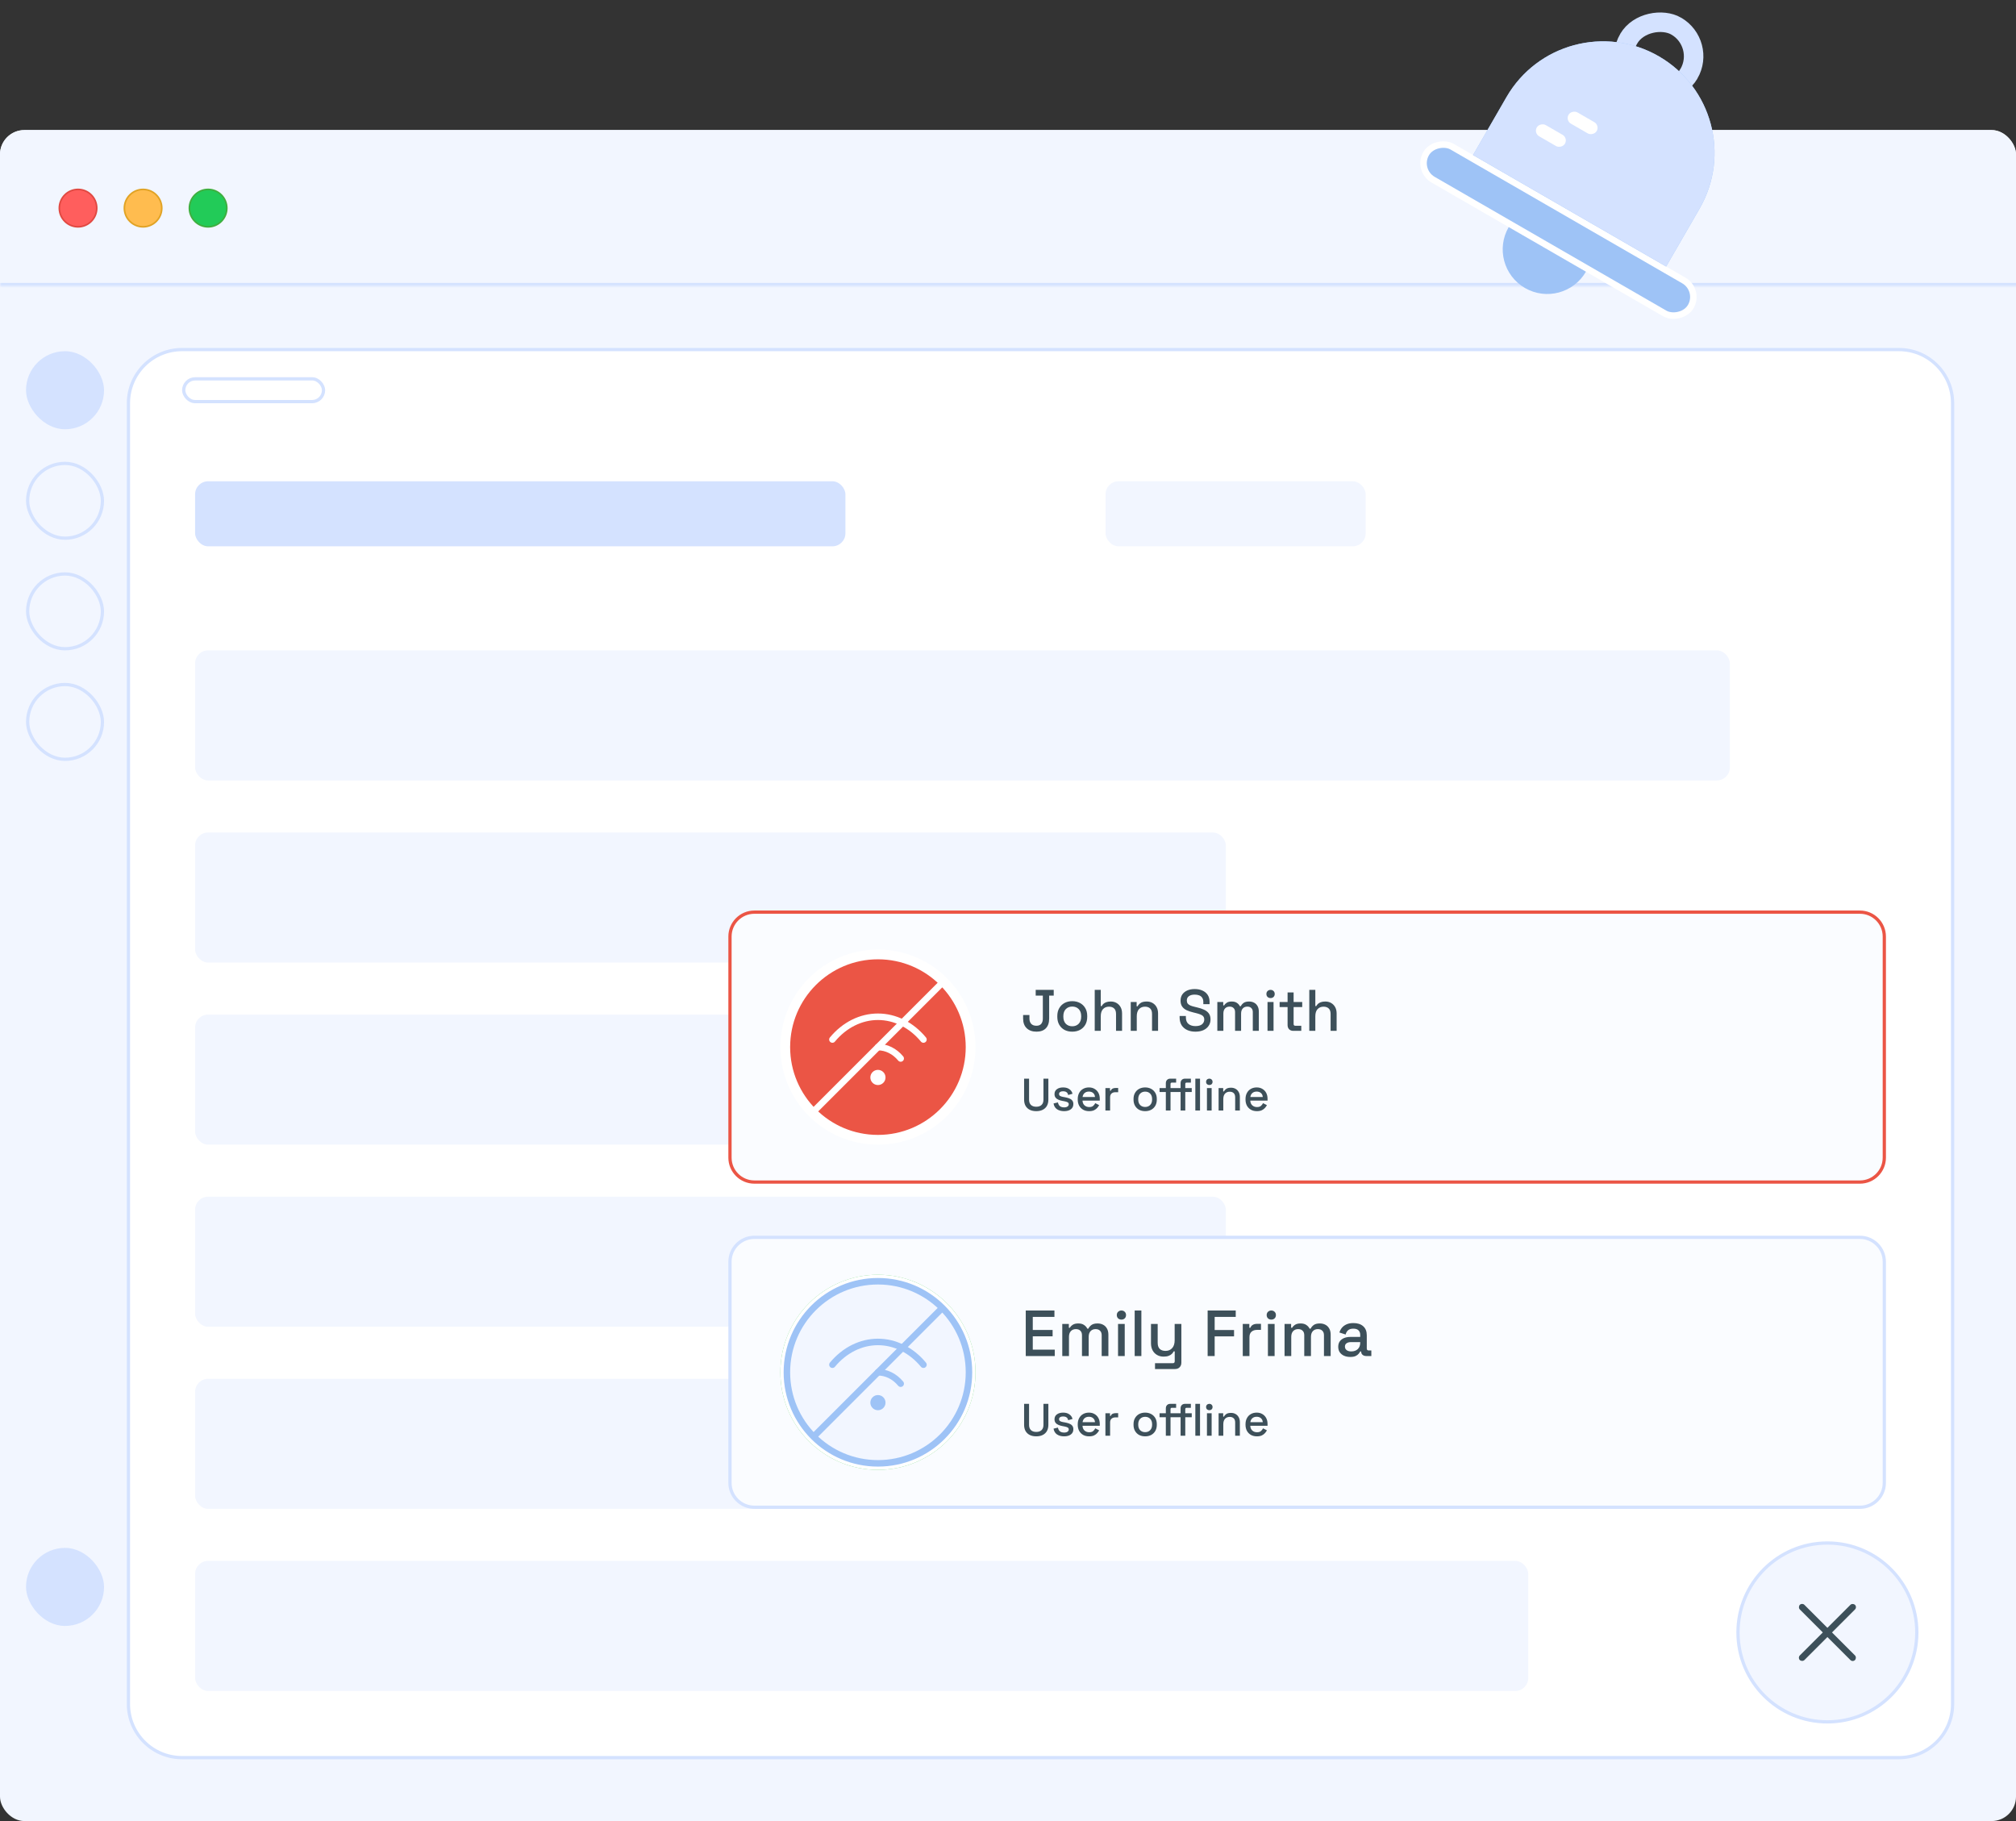 <?xml version="1.0" encoding="UTF-8"?>
<svg xmlns="http://www.w3.org/2000/svg" width="620" height="560" viewBox="0 0 620 560" fill="none">
  <rect x="0" y="0" width="620" height="560" fill="#333333" stroke="none"/>
  <g clip-path="url(#clip0_2603_4673)">
    <g clip-path="url(#clip1_2603_4673)">
      <rect x="1.366" y="0.366" width="11.714" height="94" rx="5.857" transform="matrix(0.5 0.866 0.866 -0.5 308.651 125.751)" fill="#D4E2FF" stroke="white" stroke-width="2"></rect>
      <path d="M344.834 121.119C348.621 127.679 357.009 129.926 363.568 126.139C370.127 122.352 372.375 113.964 368.588 107.405L344.834 121.119Z" fill="#9EC3F6"></path>
      <rect x="4.098" y="1.098" width="21.429" height="21.429" rx="10.714" transform="matrix(0.5 0.866 0.866 -0.5 304.789 47.956)" stroke="#D4E2FF" stroke-width="6"></rect>
      <path d="M322.427 54.877C306.028 64.344 300.409 85.313 309.877 101.712L320.163 119.527L379.548 85.242L369.262 67.426C359.794 51.028 338.825 45.409 322.427 54.877Z" fill="#9EC3F6"></path>
      <path d="M322.427 54.877C306.028 64.344 300.409 85.313 309.877 101.712L320.163 119.527L379.548 85.242L369.262 67.426C359.794 51.028 338.825 45.409 322.427 54.877Z" fill="#D4E2FF"></path>
      <rect width="4" height="10" rx="2" transform="matrix(0.5 0.866 0.866 -0.5 350.287 80.023)" fill="white"></rect>
      <rect width="4" height="10" rx="2" transform="matrix(0.5 0.866 0.866 -0.5 340.525 76.136)" fill="white"></rect>
    </g>
    <path d="M355.182 163.646L357.131 146.627L352.307 149.224L354.272 133.473" stroke="#D4E2FF" stroke-linecap="round" stroke-linejoin="round"></path>
    <path d="M401.08 138.941L385.801 131.195L390.624 128.599L376.395 121.565" stroke="#D4E2FF" stroke-linecap="round" stroke-linejoin="round"></path>
    <path d="M383.607 165.306L375.256 150.305L380.673 150.876L372.796 137.055" stroke="#D4E2FF" stroke-linecap="round" stroke-linejoin="round"></path>
    <g clip-path="url(#clip2_2603_4673)">
      <rect y="40" width="620" height="520" rx="7.5" fill="#F2F6FF"></rect>
      <mask id="path-12-inside-1_2603_4673" fill="white">
        <path d="M0 45C0 42.239 2.239 40 5 40H835C837.761 40 840 42.239 840 45V88H0V45Z"></path>
      </mask>
      <path d="M0 45C0 42.239 2.239 40 5 40H835C837.761 40 840 42.239 840 45V88H0V45Z" fill="#F2F6FF"></path>
      <path d="M0 40H840H0ZM840 89H0V87H840V89ZM0 88V40V88ZM840 40V88V40Z" fill="#D4E2FF" mask="url(#path-12-inside-1_2603_4673)"></path>
      <circle cx="24" cy="64" r="5.75" fill="#FF5E5D" stroke="#E14942" stroke-width="0.5"></circle>
      <circle cx="44" cy="64" r="5.75" fill="#FFBC4F" stroke="#E1A325" stroke-width="0.5"></circle>
      <circle cx="64" cy="64" r="5.75" fill="#22CB58" stroke="#3EAF3F" stroke-width="0.5"></circle>
      <rect x="8.5" y="142.5" width="23" height="23" rx="11.5" stroke="#D4E2FF"></rect>
      <rect x="8" y="108" width="24" height="24" rx="12" fill="#D4E2FF"></rect>
      <rect x="8.5" y="176.5" width="23" height="23" rx="11.5" stroke="#D4E2FF"></rect>
      <rect x="8.5" y="210.5" width="23" height="23" rx="11.5" stroke="#D4E2FF"></rect>
      <rect x="8" y="476" width="24" height="24" rx="12" fill="#D4E2FF"></rect>
      <path d="M56 107.5C46.887 107.5 39.5 114.887 39.5 124V524C39.5 533.113 46.887 540.5 56 540.5H584C593.113 540.5 600.5 533.113 600.5 524V124C600.5 114.887 593.113 107.5 584 107.5H56Z" fill="white" stroke="#D4E2FF"></path>
      <rect x="56.5" y="116.5" width="43" height="7" rx="3.5" fill="white" stroke="#D4E2FF"></rect>
      <rect x="60" y="200" width="472" height="40" rx="4" fill="#F2F6FF"></rect>
      <rect x="60" y="256" width="317" height="40" rx="4" fill="#F2F6FF"></rect>
      <rect x="60" y="312" width="472" height="40" rx="4" fill="#F2F6FF"></rect>
      <rect x="60" y="368" width="317" height="40" rx="4" fill="#F2F6FF"></rect>
      <rect x="60" y="424" width="430" height="40" rx="4" fill="#F2F6FF"></rect>
      <rect x="60" y="480" width="410" height="40" rx="4" fill="#F2F6FF"></rect>
      <rect x="60" y="148" width="200" height="20" rx="4" fill="#D4E2FF"></rect>
      <rect x="340" y="148" width="80" height="20" rx="4" fill="#F2F6FF"></rect>
      <circle cx="562" cy="502" r="27.5" fill="#F2F6FF" stroke="#D4E2FF"></circle>
      <rect x="552.808" y="509.778" width="24" height="2" rx="1" transform="rotate(-45 552.808 509.778)" fill="#3D505A"></rect>
      <rect x="554.222" y="492.808" width="24" height="2" rx="1" transform="rotate(45 554.222 492.808)" fill="#3D505A"></rect>
    </g>
    <g clip-path="url(#clip3_2603_4673)">
      <rect x="522.919" y="89.181" width="11.714" height="94" rx="5.857" transform="rotate(120 522.919 89.181)" fill="#9EC3F6" stroke="white" stroke-width="2"></rect>
      <path d="M487.734 83.55C483.947 90.109 475.56 92.357 469 88.57C462.441 84.782 460.193 76.395 463.981 69.835L487.734 83.55Z" fill="#9EC3F6"></path>
      <rect x="524.781" y="13.386" width="21.429" height="21.429" rx="10.714" transform="rotate(120 524.781 13.386)" stroke="#D4E2FF" stroke-width="6"></rect>
      <path d="M510.144 17.307C526.542 26.775 532.161 47.744 522.693 64.142L512.407 81.958L453.023 47.672L463.308 29.857C472.776 13.458 493.745 7.84 510.144 17.307Z" fill="#9EC3F6"></path>
      <path d="M510.144 17.307C526.542 26.775 532.161 47.744 522.693 64.142L512.407 81.958L453.023 47.672L463.308 29.857C472.776 13.458 493.745 7.84 510.144 17.307Z" fill="#D4E2FF"></path>
      <rect x="482.285" y="42.454" width="4" height="10" rx="2" transform="rotate(120 482.285 42.454)" fill="white"></rect>
      <rect x="492.047" y="38.566" width="4" height="10" rx="2" transform="rotate(120 492.047 38.566)" fill="white"></rect>
    </g>
    <path d="M579.5 388C579.5 383.858 576.142 380.5 572 380.5L232 380.5C227.858 380.5 224.5 383.858 224.5 388L224.5 456C224.5 460.142 227.858 463.5 232 463.5L572 463.5C576.142 463.5 579.5 460.142 579.5 456L579.5 388Z" fill="#FAFCFF" stroke="#D4E2FF"></path>
    <circle cx="270" cy="422" r="30" fill="#61CE70"></circle>
    <circle cx="270" cy="422" r="29" fill="#F2F6FF" stroke="white" stroke-width="2"></circle>
    <path d="M289.799 402.201C294.866 407.268 298 414.268 298 422C298 437.464 285.464 450 270 450C262.268 450 255.268 446.866 250.201 441.799M289.799 402.201C284.732 397.134 277.732 394 270 394C254.536 394 242 406.536 242 422C242 429.732 245.134 436.732 250.201 441.799M289.799 402.201L250.201 441.799" stroke="#9EC3F6" stroke-width="2"></path>
    <path d="M270 422C272.626 422 275.143 423.259 277 425.5" stroke="#9EC3F6" stroke-width="2" stroke-linecap="round"></path>
    <path d="M256 419.667C259.713 415.185 264.749 412.667 270 412.667C275.251 412.667 280.287 415.185 284 419.667" stroke="#9EC3F6" stroke-width="2" stroke-linecap="round"></path>
    <circle cx="270" cy="431.333" r="2.333" fill="#9EC3F6"></circle>
    <path d="M318.69 441.696C317.915 441.696 317.248 441.556 316.688 441.276C316.137 440.996 315.708 440.595 315.4 440.072C315.101 439.54 314.952 438.896 314.952 438.14V431.7H316.478V438.182C316.478 438.873 316.669 439.405 317.052 439.778C317.435 440.151 317.981 440.338 318.69 440.338C319.399 440.338 319.945 440.151 320.328 439.778C320.711 439.405 320.902 438.873 320.902 438.182V431.7H322.414V438.14C322.414 438.896 322.265 439.54 321.966 440.072C321.667 440.595 321.238 440.996 320.678 441.276C320.118 441.556 319.455 441.696 318.69 441.696ZM327.257 441.696C326.38 441.696 325.652 441.5 325.073 441.108C324.495 440.716 324.14 440.123 324.009 439.33L325.353 439.008C325.428 439.391 325.554 439.694 325.731 439.918C325.909 440.142 326.128 440.301 326.389 440.394C326.66 440.487 326.949 440.534 327.257 440.534C327.715 440.534 328.065 440.445 328.307 440.268C328.559 440.091 328.685 439.862 328.685 439.582C328.685 439.302 328.569 439.097 328.335 438.966C328.102 438.835 327.757 438.728 327.299 438.644L326.823 438.56C326.357 438.476 325.932 438.355 325.549 438.196C325.167 438.037 324.863 437.818 324.639 437.538C324.415 437.258 324.303 436.899 324.303 436.46C324.303 435.807 324.546 435.303 325.031 434.948C325.517 434.584 326.161 434.402 326.963 434.402C327.738 434.402 328.373 434.579 328.867 434.934C329.371 435.279 329.698 435.751 329.847 436.348L328.503 436.726C328.419 436.306 328.242 436.012 327.971 435.844C327.701 435.667 327.365 435.578 326.963 435.578C326.571 435.578 326.263 435.653 326.039 435.802C325.815 435.942 325.703 436.143 325.703 436.404C325.703 436.684 325.811 436.889 326.025 437.02C326.249 437.151 326.548 437.249 326.921 437.314L327.411 437.398C327.906 437.482 328.359 437.599 328.769 437.748C329.18 437.897 329.502 438.112 329.735 438.392C329.978 438.672 330.099 439.045 330.099 439.512C330.099 440.203 329.843 440.739 329.329 441.122C328.816 441.505 328.125 441.696 327.257 441.696ZM334.949 441.696C334.249 441.696 333.637 441.551 333.115 441.262C332.592 440.963 332.181 440.548 331.883 440.016C331.593 439.475 331.449 438.849 331.449 438.14V437.972C331.449 437.253 331.593 436.628 331.883 436.096C332.172 435.555 332.573 435.139 333.087 434.85C333.609 434.551 334.211 434.402 334.893 434.402C335.555 434.402 336.134 434.551 336.629 434.85C337.133 435.139 337.525 435.545 337.805 436.068C338.085 436.591 338.225 437.202 338.225 437.902V438.448H332.919C332.937 439.055 333.138 439.54 333.521 439.904C333.913 440.259 334.398 440.436 334.977 440.436C335.518 440.436 335.924 440.315 336.195 440.072C336.475 439.829 336.689 439.549 336.839 439.232L338.029 439.848C337.898 440.109 337.707 440.385 337.455 440.674C337.212 440.963 336.89 441.206 336.489 441.402C336.087 441.598 335.574 441.696 334.949 441.696ZM332.933 437.342H336.755C336.717 436.819 336.531 436.413 336.195 436.124C335.859 435.825 335.42 435.676 334.879 435.676C334.337 435.676 333.894 435.825 333.549 436.124C333.213 436.413 333.007 436.819 332.933 437.342ZM339.96 441.5V434.598H341.374V435.41H341.598C341.71 435.121 341.888 434.911 342.13 434.78C342.382 434.64 342.69 434.57 343.054 434.57H343.88V435.872H342.998C342.532 435.872 342.149 436.003 341.85 436.264C341.552 436.516 341.402 436.908 341.402 437.44V441.5H339.96ZM352.177 441.696C351.486 441.696 350.87 441.556 350.329 441.276C349.797 440.987 349.377 440.576 349.069 440.044C348.761 439.512 348.607 438.882 348.607 438.154V437.944C348.607 437.216 348.761 436.591 349.069 436.068C349.377 435.536 349.797 435.125 350.329 434.836C350.87 434.547 351.486 434.402 352.177 434.402C352.868 434.402 353.484 434.547 354.025 434.836C354.566 435.125 354.991 435.536 355.299 436.068C355.607 436.591 355.761 437.216 355.761 437.944V438.154C355.761 438.882 355.607 439.512 355.299 440.044C354.991 440.576 354.566 440.987 354.025 441.276C353.484 441.556 352.868 441.696 352.177 441.696ZM352.177 440.408C352.812 440.408 353.325 440.207 353.717 439.806C354.118 439.395 354.319 438.831 354.319 438.112V437.986C354.319 437.267 354.123 436.707 353.731 436.306C353.339 435.895 352.821 435.69 352.177 435.69C351.552 435.69 351.038 435.895 350.637 436.306C350.245 436.707 350.049 437.267 350.049 437.986V438.112C350.049 438.831 350.245 439.395 350.637 439.806C351.038 440.207 351.552 440.408 352.177 440.408ZM358.542 441.5V435.816H356.61V434.598H358.542V433.086C358.542 432.666 358.668 432.33 358.92 432.078C359.172 431.826 359.508 431.7 359.928 431.7H361.706V432.918H360.39C360.12 432.918 359.984 433.058 359.984 433.338V434.598H361.538V435.816H359.984V441.5H358.542ZM363.078 441.5V435.816H361.538V434.598H363.078V433.086C363.078 432.666 363.2 432.33 363.442 432.078C363.694 431.826 364.035 431.7 364.464 431.7H366.242V432.918H364.926C364.656 432.918 364.52 433.058 364.52 433.338V434.598H366.508V435.816H364.52V441.5H363.078ZM367.614 441.5V431.7H369.056V441.5H367.614ZM371.187 441.5V434.598H372.629V441.5H371.187ZM371.915 433.66C371.635 433.66 371.397 433.571 371.201 433.394C371.014 433.207 370.921 432.969 370.921 432.68C370.921 432.391 371.014 432.157 371.201 431.98C371.397 431.793 371.635 431.7 371.915 431.7C372.204 431.7 372.442 431.793 372.629 431.98C372.816 432.157 372.909 432.391 372.909 432.68C372.909 432.969 372.816 433.207 372.629 433.394C372.442 433.571 372.204 433.66 371.915 433.66ZM374.769 441.5V434.598H376.183V435.634H376.407C376.538 435.354 376.771 435.093 377.107 434.85C377.443 434.607 377.942 434.486 378.605 434.486C379.128 434.486 379.59 434.603 379.991 434.836C380.402 435.069 380.724 435.401 380.957 435.83C381.19 436.25 381.307 436.759 381.307 437.356V441.5H379.865V437.468C379.865 436.871 379.716 436.432 379.417 436.152C379.118 435.863 378.708 435.718 378.185 435.718C377.588 435.718 377.107 435.914 376.743 436.306C376.388 436.698 376.211 437.267 376.211 438.014V441.5H374.769ZM386.546 441.696C385.846 441.696 385.235 441.551 384.712 441.262C384.19 440.963 383.779 440.548 383.48 440.016C383.191 439.475 383.046 438.849 383.046 438.14V437.972C383.046 437.253 383.191 436.628 383.48 436.096C383.77 435.555 384.171 435.139 384.684 434.85C385.207 434.551 385.809 434.402 386.49 434.402C387.153 434.402 387.732 434.551 388.226 434.85C388.73 435.139 389.122 435.545 389.402 436.068C389.682 436.591 389.822 437.202 389.822 437.902V438.448H384.516C384.535 439.055 384.736 439.54 385.118 439.904C385.51 440.259 385.996 440.436 386.574 440.436C387.116 440.436 387.522 440.315 387.792 440.072C388.072 439.829 388.287 439.549 388.436 439.232L389.626 439.848C389.496 440.109 389.304 440.385 389.052 440.674C388.81 440.963 388.488 441.206 388.086 441.402C387.685 441.598 387.172 441.696 386.546 441.696ZM384.53 437.342H388.352C388.315 436.819 388.128 436.413 387.792 436.124C387.456 435.825 387.018 435.676 386.476 435.676C385.935 435.676 385.492 435.825 385.146 436.124C384.81 436.413 384.605 436.819 384.53 437.342Z" fill="#3D505A"></path>
    <path d="M315.46 417V403H324.28V404.96H317.62V408.98H323.72V410.94H317.62V415.04H324.38V417H315.46ZM326.692 417V407.14H328.712V408.3H329.032C329.219 407.953 329.519 407.647 329.932 407.38C330.345 407.113 330.905 406.98 331.612 406.98C332.345 406.98 332.932 407.133 333.372 407.44C333.825 407.733 334.165 408.113 334.392 408.58H334.712C334.939 408.127 335.265 407.747 335.692 407.44C336.132 407.133 336.752 406.98 337.552 406.98C338.192 406.98 338.759 407.113 339.252 407.38C339.745 407.633 340.139 408.02 340.432 408.54C340.725 409.047 340.872 409.68 340.872 410.44V417H338.812V410.6C338.812 410 338.645 409.54 338.312 409.22C337.992 408.887 337.532 408.72 336.932 408.72C336.292 408.72 335.779 408.927 335.392 409.34C335.005 409.753 334.812 410.347 334.812 411.12V417H332.752V410.6C332.752 410 332.585 409.54 332.252 409.22C331.932 408.887 331.472 408.72 330.872 408.72C330.232 408.72 329.719 408.927 329.332 409.34C328.945 409.753 328.752 410.347 328.752 411.12V417H326.692ZM343.84 417V407.14H345.9V417H343.84ZM344.88 405.8C344.48 405.8 344.14 405.673 343.86 405.42C343.594 405.153 343.46 404.813 343.46 404.4C343.46 403.987 343.594 403.653 343.86 403.4C344.14 403.133 344.48 403 344.88 403C345.294 403 345.634 403.133 345.9 403.4C346.167 403.653 346.3 403.987 346.3 404.4C346.3 404.813 346.167 405.153 345.9 405.42C345.634 405.673 345.294 405.8 344.88 405.8ZM348.958 417V403H351.018V417H348.958ZM355.215 421V419.2H360.715C361.088 419.2 361.275 419 361.275 418.6V415.56H360.955C360.835 415.827 360.648 416.087 360.395 416.34C360.155 416.58 359.828 416.78 359.415 416.94C359.001 417.1 358.481 417.18 357.855 417.18C357.108 417.18 356.441 417.013 355.855 416.68C355.268 416.347 354.808 415.873 354.475 415.26C354.141 414.647 353.975 413.92 353.975 413.08V407.14H356.035V412.92C356.035 413.773 356.248 414.407 356.675 414.82C357.101 415.22 357.695 415.42 358.455 415.42C359.295 415.42 359.968 415.14 360.475 414.58C360.995 414.02 361.255 413.207 361.255 412.14V407.14H363.315V419.02C363.315 419.62 363.135 420.1 362.775 420.46C362.428 420.82 361.948 421 361.335 421H355.215ZM371.398 417V403H380.037V404.96H373.558V409H379.518V410.96H373.558V417H371.398ZM382.2 417V407.14H384.22V408.3H384.54C384.7 407.887 384.953 407.587 385.3 407.4C385.66 407.2 386.1 407.1 386.62 407.1H387.8V408.96H386.54C385.873 408.96 385.326 409.147 384.9 409.52C384.473 409.88 384.26 410.44 384.26 411.2V417H382.2ZM389.934 417V407.14H391.994V417H389.934ZM390.974 405.8C390.574 405.8 390.234 405.673 389.954 405.42C389.687 405.153 389.554 404.813 389.554 404.4C389.554 403.987 389.687 403.653 389.954 403.4C390.234 403.133 390.574 403 390.974 403C391.387 403 391.727 403.133 391.994 403.4C392.261 403.653 392.394 403.987 392.394 404.4C392.394 404.813 392.261 405.153 391.994 405.42C391.727 405.673 391.387 405.8 390.974 405.8ZM395.051 417V407.14H397.071V408.3H397.391C397.578 407.953 397.878 407.647 398.291 407.38C398.705 407.113 399.265 406.98 399.971 406.98C400.705 406.98 401.291 407.133 401.731 407.44C402.185 407.733 402.525 408.113 402.751 408.58H403.071C403.298 408.127 403.625 407.747 404.051 407.44C404.491 407.133 405.111 406.98 405.911 406.98C406.551 406.98 407.118 407.113 407.611 407.38C408.105 407.633 408.498 408.02 408.791 408.54C409.085 409.047 409.231 409.68 409.231 410.44V417H407.171V410.6C407.171 410 407.005 409.54 406.671 409.22C406.351 408.887 405.891 408.72 405.291 408.72C404.651 408.72 404.138 408.927 403.751 409.34C403.365 409.753 403.171 410.347 403.171 411.12V417H401.111V410.6C401.111 410 400.945 409.54 400.611 409.22C400.291 408.887 399.831 408.72 399.231 408.72C398.591 408.72 398.078 408.927 397.691 409.34C397.305 409.753 397.111 410.347 397.111 411.12V417H395.051ZM415.26 417.28C414.553 417.28 413.92 417.16 413.36 416.92C412.813 416.68 412.373 416.327 412.04 415.86C411.72 415.393 411.56 414.827 411.56 414.16C411.56 413.48 411.72 412.92 412.04 412.48C412.373 412.027 412.82 411.687 413.38 411.46C413.953 411.233 414.6 411.12 415.32 411.12H418.32V410.48C418.32 409.907 418.146 409.447 417.8 409.1C417.453 408.753 416.92 408.58 416.2 408.58C415.493 408.58 414.953 408.747 414.58 409.08C414.206 409.413 413.96 409.847 413.84 410.38L411.92 409.76C412.08 409.227 412.333 408.747 412.68 408.32C413.04 407.88 413.513 407.527 414.1 407.26C414.686 406.993 415.393 406.86 416.22 406.86C417.5 406.86 418.506 407.187 419.24 407.84C419.973 408.493 420.34 409.42 420.34 410.62V414.68C420.34 415.08 420.526 415.28 420.9 415.28H421.74V417H420.2C419.733 417 419.353 416.88 419.06 416.64C418.766 416.4 418.62 416.073 418.62 415.66V415.6H418.32C418.213 415.8 418.053 416.033 417.84 416.3C417.626 416.567 417.313 416.8 416.9 417C416.486 417.187 415.94 417.28 415.26 417.28ZM415.56 415.58C416.386 415.58 417.053 415.347 417.56 414.88C418.066 414.4 418.32 413.747 418.32 412.92V412.72H415.44C414.893 412.72 414.453 412.84 414.12 413.08C413.786 413.307 413.62 413.647 413.62 414.1C413.62 414.553 413.793 414.913 414.14 415.18C414.486 415.447 414.96 415.58 415.56 415.58Z" fill="#3D505A"></path>
    <path d="M579.5 288C579.5 283.858 576.142 280.5 572 280.5L232 280.5C227.858 280.5 224.5 283.858 224.5 288L224.5 356C224.5 360.142 227.858 363.5 232 363.5L572 363.5C576.142 363.5 579.5 360.142 579.5 356L579.5 288Z" fill="#FAFCFF" stroke="#EB5545"></path>
    <circle cx="270" cy="322" r="29" fill="#EB5545" stroke="white" stroke-width="2"></circle>
    <path d="M289.799 302.201C294.866 307.268 298 314.268 298 322C298 337.464 285.464 350 270 350C262.268 350 255.268 346.866 250.201 341.799M289.799 302.201C284.732 297.134 277.732 294 270 294C254.536 294 242 306.536 242 322C242 329.732 245.134 336.732 250.201 341.799M289.799 302.201L250.201 341.799" stroke="white" stroke-width="2"></path>
    <path d="M270 322C272.626 322 275.143 323.259 277 325.5" stroke="white" stroke-width="2" stroke-linecap="round"></path>
    <path d="M256 319.667C259.713 315.185 264.749 312.667 270 312.667C275.251 312.667 280.287 315.185 284 319.667" stroke="white" stroke-width="2" stroke-linecap="round"></path>
    <circle cx="270" cy="331.333" r="2.333" fill="white"></circle>
    <path d="M318.69 341.696C317.915 341.696 317.248 341.556 316.688 341.276C316.137 340.996 315.708 340.595 315.4 340.072C315.101 339.54 314.952 338.896 314.952 338.14V331.7H316.478V338.182C316.478 338.873 316.669 339.405 317.052 339.778C317.435 340.151 317.981 340.338 318.69 340.338C319.399 340.338 319.945 340.151 320.328 339.778C320.711 339.405 320.902 338.873 320.902 338.182V331.7H322.414V338.14C322.414 338.896 322.265 339.54 321.966 340.072C321.667 340.595 321.238 340.996 320.678 341.276C320.118 341.556 319.455 341.696 318.69 341.696ZM327.257 341.696C326.38 341.696 325.652 341.5 325.073 341.108C324.495 340.716 324.14 340.123 324.009 339.33L325.353 339.008C325.428 339.391 325.554 339.694 325.731 339.918C325.909 340.142 326.128 340.301 326.389 340.394C326.66 340.487 326.949 340.534 327.257 340.534C327.715 340.534 328.065 340.445 328.307 340.268C328.559 340.091 328.685 339.862 328.685 339.582C328.685 339.302 328.569 339.097 328.335 338.966C328.102 338.835 327.757 338.728 327.299 338.644L326.823 338.56C326.357 338.476 325.932 338.355 325.549 338.196C325.167 338.037 324.863 337.818 324.639 337.538C324.415 337.258 324.303 336.899 324.303 336.46C324.303 335.807 324.546 335.303 325.031 334.948C325.517 334.584 326.161 334.402 326.963 334.402C327.738 334.402 328.373 334.579 328.867 334.934C329.371 335.279 329.698 335.751 329.847 336.348L328.503 336.726C328.419 336.306 328.242 336.012 327.971 335.844C327.701 335.667 327.365 335.578 326.963 335.578C326.571 335.578 326.263 335.653 326.039 335.802C325.815 335.942 325.703 336.143 325.703 336.404C325.703 336.684 325.811 336.889 326.025 337.02C326.249 337.151 326.548 337.249 326.921 337.314L327.411 337.398C327.906 337.482 328.359 337.599 328.769 337.748C329.18 337.897 329.502 338.112 329.735 338.392C329.978 338.672 330.099 339.045 330.099 339.512C330.099 340.203 329.843 340.739 329.329 341.122C328.816 341.505 328.125 341.696 327.257 341.696ZM334.949 341.696C334.249 341.696 333.637 341.551 333.115 341.262C332.592 340.963 332.181 340.548 331.883 340.016C331.593 339.475 331.449 338.849 331.449 338.14V337.972C331.449 337.253 331.593 336.628 331.883 336.096C332.172 335.555 332.573 335.139 333.087 334.85C333.609 334.551 334.211 334.402 334.893 334.402C335.555 334.402 336.134 334.551 336.629 334.85C337.133 335.139 337.525 335.545 337.805 336.068C338.085 336.591 338.225 337.202 338.225 337.902V338.448H332.919C332.937 339.055 333.138 339.54 333.521 339.904C333.913 340.259 334.398 340.436 334.977 340.436C335.518 340.436 335.924 340.315 336.195 340.072C336.475 339.829 336.689 339.549 336.839 339.232L338.029 339.848C337.898 340.109 337.707 340.385 337.455 340.674C337.212 340.963 336.89 341.206 336.489 341.402C336.087 341.598 335.574 341.696 334.949 341.696ZM332.933 337.342H336.755C336.717 336.819 336.531 336.413 336.195 336.124C335.859 335.825 335.42 335.676 334.879 335.676C334.337 335.676 333.894 335.825 333.549 336.124C333.213 336.413 333.007 336.819 332.933 337.342ZM339.96 341.5V334.598H341.374V335.41H341.598C341.71 335.121 341.888 334.911 342.13 334.78C342.382 334.64 342.69 334.57 343.054 334.57H343.88V335.872H342.998C342.532 335.872 342.149 336.003 341.85 336.264C341.552 336.516 341.402 336.908 341.402 337.44V341.5H339.96ZM352.177 341.696C351.486 341.696 350.87 341.556 350.329 341.276C349.797 340.987 349.377 340.576 349.069 340.044C348.761 339.512 348.607 338.882 348.607 338.154V337.944C348.607 337.216 348.761 336.591 349.069 336.068C349.377 335.536 349.797 335.125 350.329 334.836C350.87 334.547 351.486 334.402 352.177 334.402C352.868 334.402 353.484 334.547 354.025 334.836C354.566 335.125 354.991 335.536 355.299 336.068C355.607 336.591 355.761 337.216 355.761 337.944V338.154C355.761 338.882 355.607 339.512 355.299 340.044C354.991 340.576 354.566 340.987 354.025 341.276C353.484 341.556 352.868 341.696 352.177 341.696ZM352.177 340.408C352.812 340.408 353.325 340.207 353.717 339.806C354.118 339.395 354.319 338.831 354.319 338.112V337.986C354.319 337.267 354.123 336.707 353.731 336.306C353.339 335.895 352.821 335.69 352.177 335.69C351.552 335.69 351.038 335.895 350.637 336.306C350.245 336.707 350.049 337.267 350.049 337.986V338.112C350.049 338.831 350.245 339.395 350.637 339.806C351.038 340.207 351.552 340.408 352.177 340.408ZM358.542 341.5V335.816H356.61V334.598H358.542V333.086C358.542 332.666 358.668 332.33 358.92 332.078C359.172 331.826 359.508 331.7 359.928 331.7H361.706V332.918H360.39C360.12 332.918 359.984 333.058 359.984 333.338V334.598H361.538V335.816H359.984V341.5H358.542ZM363.078 341.5V335.816H361.538V334.598H363.078V333.086C363.078 332.666 363.2 332.33 363.442 332.078C363.694 331.826 364.035 331.7 364.464 331.7H366.242V332.918H364.926C364.656 332.918 364.52 333.058 364.52 333.338V334.598H366.508V335.816H364.52V341.5H363.078ZM367.614 341.5V331.7H369.056V341.5H367.614ZM371.187 341.5V334.598H372.629V341.5H371.187ZM371.915 333.66C371.635 333.66 371.397 333.571 371.201 333.394C371.014 333.207 370.921 332.969 370.921 332.68C370.921 332.391 371.014 332.157 371.201 331.98C371.397 331.793 371.635 331.7 371.915 331.7C372.204 331.7 372.442 331.793 372.629 331.98C372.816 332.157 372.909 332.391 372.909 332.68C372.909 332.969 372.816 333.207 372.629 333.394C372.442 333.571 372.204 333.66 371.915 333.66ZM374.769 341.5V334.598H376.183V335.634H376.407C376.538 335.354 376.771 335.093 377.107 334.85C377.443 334.607 377.942 334.486 378.605 334.486C379.128 334.486 379.59 334.603 379.991 334.836C380.402 335.069 380.724 335.401 380.957 335.83C381.19 336.25 381.307 336.759 381.307 337.356V341.5H379.865V337.468C379.865 336.871 379.716 336.432 379.417 336.152C379.118 335.863 378.708 335.718 378.185 335.718C377.588 335.718 377.107 335.914 376.743 336.306C376.388 336.698 376.211 337.267 376.211 338.014V341.5H374.769ZM386.546 341.696C385.846 341.696 385.235 341.551 384.712 341.262C384.19 340.963 383.779 340.548 383.48 340.016C383.191 339.475 383.046 338.849 383.046 338.14V337.972C383.046 337.253 383.191 336.628 383.48 336.096C383.77 335.555 384.171 335.139 384.684 334.85C385.207 334.551 385.809 334.402 386.49 334.402C387.153 334.402 387.732 334.551 388.226 334.85C388.73 335.139 389.122 335.545 389.402 336.068C389.682 336.591 389.822 337.202 389.822 337.902V338.448H384.516C384.535 339.055 384.736 339.54 385.118 339.904C385.51 340.259 385.996 340.436 386.574 340.436C387.116 340.436 387.522 340.315 387.792 340.072C388.072 339.829 388.287 339.549 388.436 339.232L389.626 339.848C389.496 340.109 389.304 340.385 389.052 340.674C388.81 340.963 388.488 341.206 388.086 341.402C387.685 341.598 387.172 341.696 386.546 341.696ZM384.53 337.342H388.352C388.315 336.819 388.128 336.413 387.792 336.124C387.456 335.825 387.018 335.676 386.476 335.676C385.935 335.676 385.492 335.825 385.146 336.124C384.81 336.413 384.605 336.819 384.53 337.342Z" fill="#3D505A"></path>
    <path d="M318.77 317.252C317.51 317.252 316.508 316.904 315.764 316.208C315.02 315.5 314.648 314.504 314.648 313.22V312.14H316.592V313.22C316.592 313.892 316.772 314.432 317.132 314.84C317.504 315.236 318.038 315.434 318.734 315.434C319.406 315.434 319.904 315.236 320.228 314.84C320.552 314.444 320.714 313.904 320.714 313.22V306.164H318.518V304.4H324.062V306.164H322.658V313.22C322.658 314.528 322.316 315.53 321.632 316.226C320.96 316.91 320.006 317.252 318.77 317.252ZM329.756 317.252C328.868 317.252 328.076 317.072 327.38 316.712C326.696 316.34 326.156 315.812 325.76 315.128C325.364 314.444 325.166 313.634 325.166 312.698V312.428C325.166 311.492 325.364 310.688 325.76 310.016C326.156 309.332 326.696 308.804 327.38 308.432C328.076 308.06 328.868 307.874 329.756 307.874C330.644 307.874 331.436 308.06 332.132 308.432C332.828 308.804 333.374 309.332 333.77 310.016C334.166 310.688 334.364 311.492 334.364 312.428V312.698C334.364 313.634 334.166 314.444 333.77 315.128C333.374 315.812 332.828 316.34 332.132 316.712C331.436 317.072 330.644 317.252 329.756 317.252ZM329.756 315.596C330.572 315.596 331.232 315.338 331.736 314.822C332.252 314.294 332.51 313.568 332.51 312.644V312.482C332.51 311.558 332.258 310.838 331.754 310.322C331.25 309.794 330.584 309.53 329.756 309.53C328.952 309.53 328.292 309.794 327.776 310.322C327.272 310.838 327.02 311.558 327.02 312.482V312.644C327.02 313.568 327.272 314.294 327.776 314.822C328.292 315.338 328.952 315.596 329.756 315.596ZM336.673 317V304.4H338.527V309.386H338.815C338.935 309.158 339.103 308.936 339.319 308.72C339.547 308.504 339.841 308.33 340.201 308.198C340.573 308.054 341.041 307.982 341.605 307.982C342.277 307.982 342.871 308.132 343.387 308.432C343.915 308.732 344.329 309.158 344.629 309.71C344.929 310.25 345.079 310.904 345.079 311.672V317H343.225V311.816C343.225 311.048 343.033 310.484 342.649 310.124C342.265 309.752 341.737 309.566 341.065 309.566C340.297 309.566 339.679 309.818 339.211 310.322C338.755 310.826 338.527 311.558 338.527 312.518V317H336.673ZM347.747 317V308.126H349.565V309.458H349.853C350.021 309.098 350.321 308.762 350.753 308.45C351.185 308.138 351.827 307.982 352.679 307.982C353.351 307.982 353.945 308.132 354.461 308.432C354.989 308.732 355.403 309.158 355.703 309.71C356.003 310.25 356.153 310.904 356.153 311.672V317H354.299V311.816C354.299 311.048 354.107 310.484 353.723 310.124C353.339 309.752 352.811 309.566 352.139 309.566C351.371 309.566 350.753 309.818 350.285 310.322C349.829 310.826 349.601 311.558 349.601 312.518V317H347.747ZM367.639 317.252C366.691 317.252 365.851 317.084 365.119 316.748C364.387 316.412 363.811 315.92 363.391 315.272C362.983 314.612 362.779 313.814 362.779 312.878V312.428H364.705V312.878C364.705 313.766 364.969 314.432 365.497 314.876C366.037 315.32 366.751 315.542 367.639 315.542C368.539 315.542 369.217 315.356 369.673 314.984C370.129 314.6 370.357 314.108 370.357 313.508C370.357 313.112 370.249 312.788 370.033 312.536C369.817 312.284 369.511 312.086 369.115 311.942C368.719 311.786 368.245 311.642 367.693 311.51L367.027 311.348C366.223 311.156 365.521 310.922 364.921 310.646C364.333 310.358 363.877 309.98 363.553 309.512C363.229 309.044 363.067 308.444 363.067 307.712C363.067 306.968 363.247 306.332 363.607 305.804C363.979 305.276 364.489 304.868 365.137 304.58C365.785 304.292 366.547 304.148 367.423 304.148C368.299 304.148 369.079 304.298 369.763 304.598C370.459 304.898 371.005 305.342 371.401 305.93C371.797 306.518 371.995 307.256 371.995 308.144V308.792H370.069V308.144C370.069 307.604 369.955 307.166 369.727 306.83C369.511 306.494 369.205 306.248 368.809 306.092C368.413 305.936 367.951 305.858 367.423 305.858C366.655 305.858 366.055 306.02 365.623 306.344C365.203 306.656 364.993 307.094 364.993 307.658C364.993 308.042 365.083 308.36 365.263 308.612C365.455 308.852 365.731 309.05 366.091 309.206C366.451 309.362 366.901 309.5 367.441 309.62L368.107 309.782C368.923 309.962 369.643 310.196 370.267 310.484C370.891 310.76 371.383 311.138 371.743 311.618C372.103 312.098 372.283 312.716 372.283 313.472C372.283 314.228 372.091 314.888 371.707 315.452C371.335 316.016 370.801 316.46 370.105 316.784C369.409 317.096 368.587 317.252 367.639 317.252ZM374.378 317V308.126H376.196V309.17H376.484C376.652 308.858 376.922 308.582 377.294 308.342C377.666 308.102 378.17 307.982 378.806 307.982C379.466 307.982 379.994 308.12 380.39 308.396C380.798 308.66 381.104 309.002 381.308 309.422H381.596C381.8 309.014 382.094 308.672 382.478 308.396C382.874 308.12 383.432 307.982 384.152 307.982C384.728 307.982 385.238 308.102 385.682 308.342C386.126 308.57 386.48 308.918 386.744 309.386C387.008 309.842 387.14 310.412 387.14 311.096V317H385.286V311.24C385.286 310.7 385.136 310.286 384.836 309.998C384.548 309.698 384.134 309.548 383.594 309.548C383.018 309.548 382.556 309.734 382.208 310.106C381.86 310.478 381.686 311.012 381.686 311.708V317H379.832V311.24C379.832 310.7 379.682 310.286 379.382 309.998C379.094 309.698 378.68 309.548 378.14 309.548C377.564 309.548 377.102 309.734 376.754 310.106C376.406 310.478 376.232 311.012 376.232 311.708V317H374.378ZM389.811 317V308.126H391.665V317H389.811ZM390.747 306.92C390.387 306.92 390.081 306.806 389.829 306.578C389.589 306.338 389.469 306.032 389.469 305.66C389.469 305.288 389.589 304.988 389.829 304.76C390.081 304.52 390.387 304.4 390.747 304.4C391.119 304.4 391.425 304.52 391.665 304.76C391.905 304.988 392.025 305.288 392.025 305.66C392.025 306.032 391.905 306.338 391.665 306.578C391.425 306.806 391.119 306.92 390.747 306.92ZM397.747 317C397.207 317 396.775 316.838 396.451 316.514C396.139 316.19 395.983 315.758 395.983 315.218V309.692H393.535V308.126H395.983V305.192H397.837V308.126H400.483V309.692H397.837V314.894C397.837 315.254 398.005 315.434 398.341 315.434H400.195V317H397.747ZM402.661 317V304.4H404.515V309.386H404.803C404.923 309.158 405.091 308.936 405.307 308.72C405.535 308.504 405.829 308.33 406.189 308.198C406.561 308.054 407.029 307.982 407.593 307.982C408.265 307.982 408.859 308.132 409.375 308.432C409.903 308.732 410.317 309.158 410.617 309.71C410.917 310.25 411.067 310.904 411.067 311.672V317H409.213V311.816C409.213 311.048 409.021 310.484 408.637 310.124C408.253 309.752 407.725 309.566 407.053 309.566C406.285 309.566 405.667 309.818 405.199 310.322C404.743 310.826 404.515 311.558 404.515 312.518V317H402.661Z" fill="#3D505A"></path>
  </g>
  <defs>
    <clipPath id="clip0_2603_4673">
      <rect width="620" height="560" fill="white"></rect>
    </clipPath>
    <clipPath id="clip1_2603_4673">
      <rect width="96" height="96" fill="white" transform="matrix(0.5 0.866 0.866 -0.5 274 67)"></rect>
    </clipPath>
    <clipPath id="clip2_2603_4673">
      <rect y="40" width="620" height="520" rx="7.5" fill="white"></rect>
    </clipPath>
    <clipPath id="clip3_2603_4673">
      <rect width="96" height="96" fill="white" transform="translate(558.57 29.431) rotate(120)"></rect>
    </clipPath>
  </defs>
</svg>
